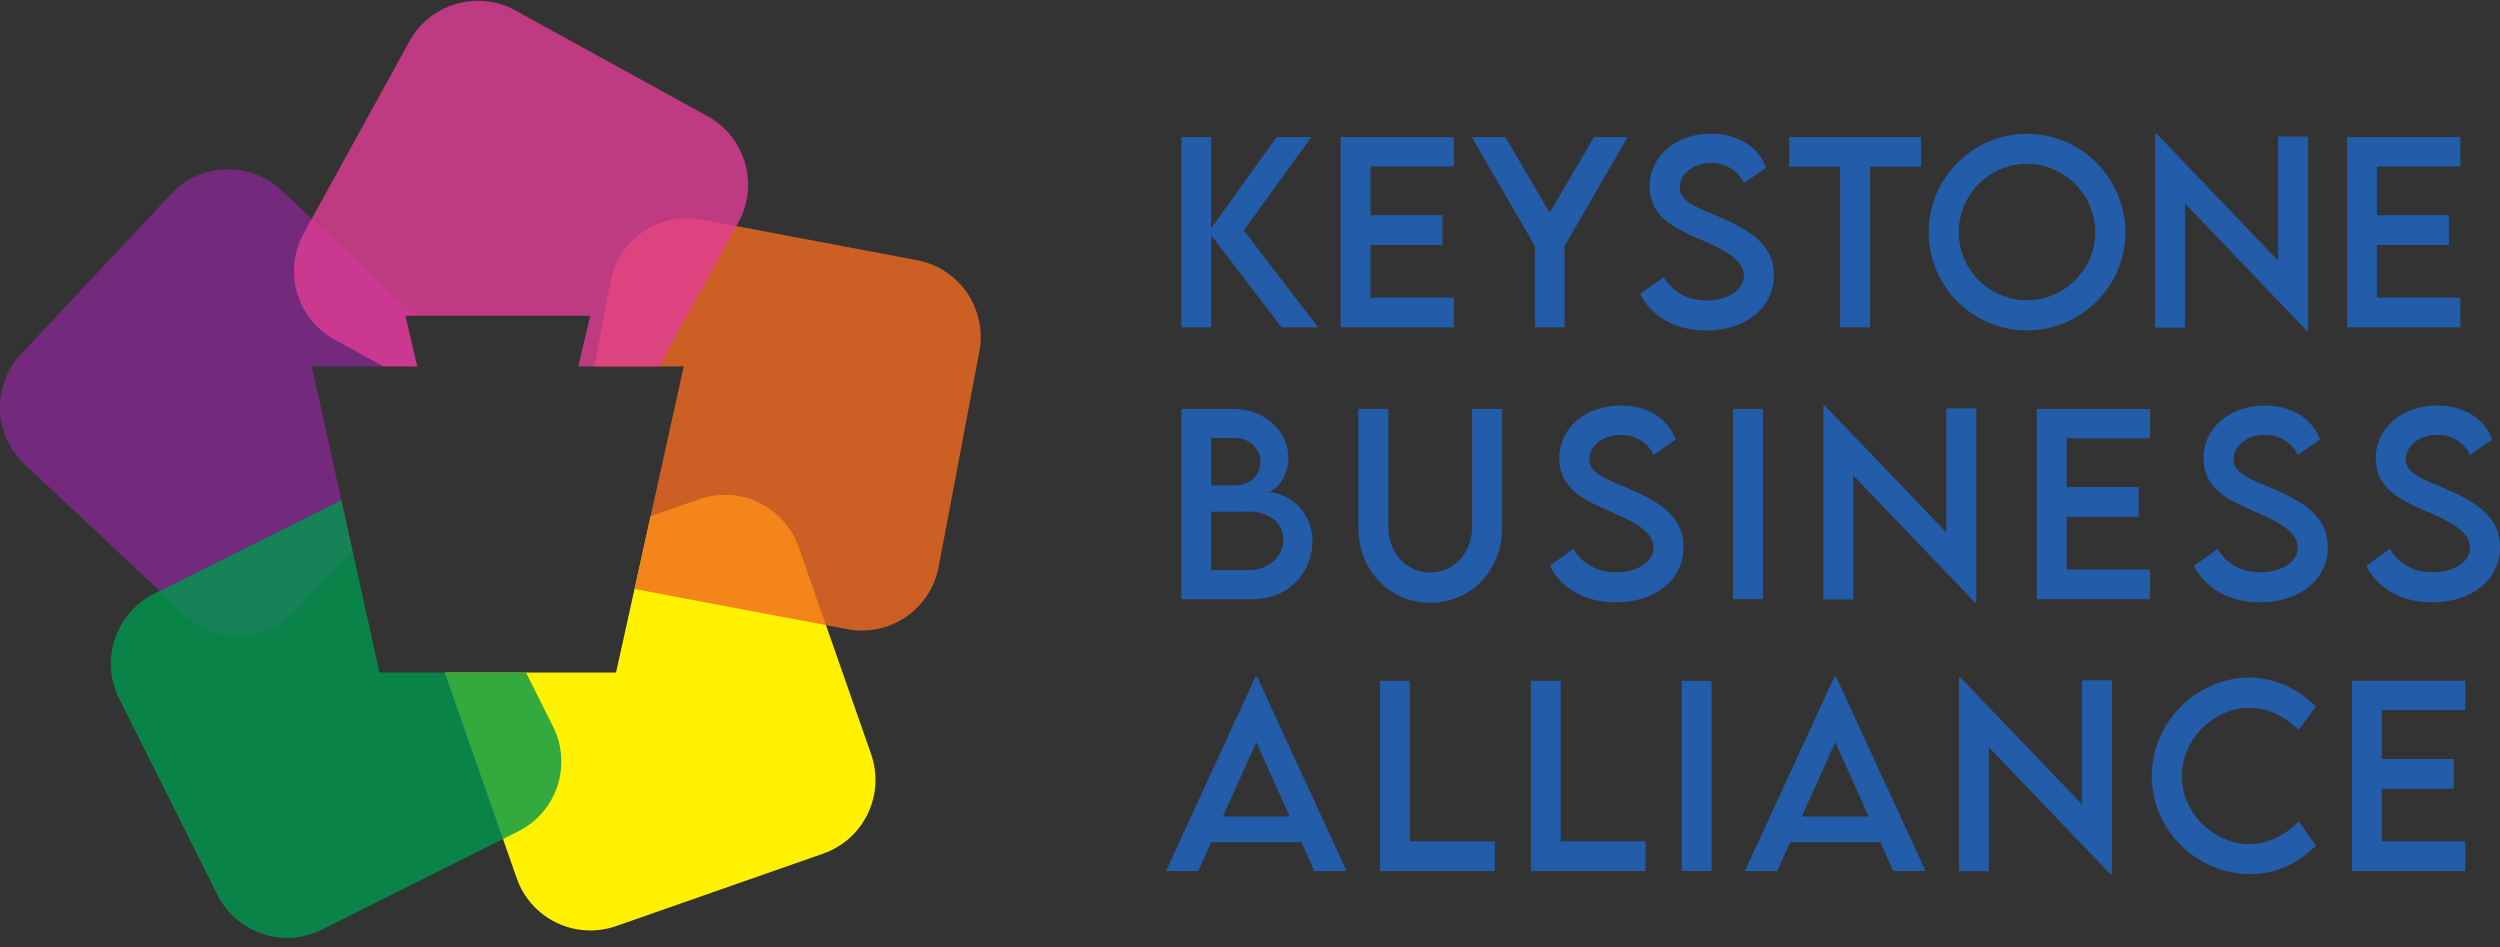 <?xml version="1.0" encoding="UTF-8"?> <svg xmlns="http://www.w3.org/2000/svg" width="264" height="100" viewBox="0 0 264 100" fill="none"><rect x="0" y="0" width="264" height="100" fill="#333333" stroke="none"/><path d="M135.335 34.568L127.907 24.847V34.568H124.767V14.477H127.907V24.099L134.811 14.477H138.476L131.348 24.335L139.186 34.568H135.335Z" fill="#235CA9"></path><path d="M144.722 17.581V22.728H152.324V25.868H144.722V31.427H153.533V34.567H141.569V14.477H153.533V17.581H144.722Z" fill="#235CA9"></path><path d="M162.085 25.98L155.417 14.477H158.969L163.643 22.478L168.329 14.477H171.881L165.214 25.98V34.567H162.085V25.98Z" fill="#235CA9"></path><path d="M173.204 31.041L175.696 29.258C176.594 30.829 178.264 31.726 180.195 31.726C182.451 31.726 184.159 30.642 184.159 29.109C184.159 27.252 181.517 26.13 179.173 25.121C176.818 24.074 174.201 22.852 174.201 19.7C174.201 16.41 177.055 14.116 180.668 14.116C183.535 14.116 185.679 15.5 186.501 17.705L184.159 19.326C183.536 17.968 182.152 17.207 180.694 17.207C178.849 17.207 177.379 18.354 177.379 19.774C177.379 21.345 179.236 21.905 181.678 22.952C184.857 24.348 187.324 25.881 187.324 29.047C187.324 32.611 184.233 34.904 180.158 34.904C176.855 34.904 174.351 33.359 173.204 31.041Z" fill="#235CA9"></path><path d="M202.868 17.605H197.484V34.567H194.318V17.605H188.935V14.477H202.868V17.605Z" fill="#235CA9"></path><path d="M203.668 24.547C203.668 18.814 208.329 14.128 214.049 14.128C219.757 14.128 224.443 18.814 224.443 24.547C224.443 30.23 219.757 34.891 214.037 34.891C208.329 34.891 203.668 30.23 203.668 24.547ZM221.253 24.522C221.253 20.547 218 17.306 214.037 17.306C210.074 17.306 206.846 20.547 206.846 24.522C206.846 28.473 210.074 31.701 214.037 31.701C217.999 31.701 221.253 28.473 221.253 24.522Z" fill="#235CA9"></path><path d="M243.737 14.427V34.916H243.587L230.738 21.494V34.592H227.585V14.128H227.747L240.572 27.526V14.427H243.737Z" fill="#235CA9"></path><path d="M251.004 17.581V22.728H258.606V25.868H251.004V31.427H259.815V34.567H247.851V14.477H259.815V17.581H251.004Z" fill="#235CA9"></path><path d="M138.601 57.155C138.601 60.234 136.27 63.275 132.282 63.275H124.767V43.185H130.251C133.716 43.185 136.058 45.677 136.058 48.344C136.058 50.513 134.55 51.959 133.802 51.959C136.058 51.958 138.601 54.027 138.601 57.155ZM127.907 46.25V51.26L130.4 51.248C131.958 51.26 133.104 50.189 133.104 48.755C133.104 47.322 131.859 46.251 130.437 46.251L127.907 46.25ZM135.522 56.943C135.522 55.423 134.227 54.027 131.946 54.027L127.908 54.039V60.196H131.996C133.802 60.197 135.522 58.888 135.522 56.943Z" fill="#235CA9"></path><path d="M143.441 55.66V43.185H146.607V55.648C146.607 58.427 148.564 60.458 151.018 60.458C153.474 60.458 155.456 58.427 155.456 55.648V43.185H158.633V55.66C158.633 60.271 155.306 63.649 151.031 63.649C146.757 63.649 143.441 60.271 143.441 55.66Z" fill="#235CA9"></path><path d="M163.66 59.748L166.153 57.965C167.051 59.536 168.721 60.433 170.652 60.433C172.907 60.433 174.615 59.349 174.615 57.816C174.615 55.959 171.973 54.837 169.63 53.828C167.275 52.781 164.657 51.559 164.657 48.407C164.657 45.117 167.511 42.823 171.125 42.823C173.992 42.823 176.135 44.207 176.958 46.412L174.615 48.033C173.992 46.675 172.609 45.914 171.15 45.914C169.306 45.914 167.835 47.06 167.835 48.481C167.835 50.052 169.692 50.612 172.135 51.66C175.313 53.055 177.781 54.589 177.781 57.754C177.781 61.318 174.69 63.611 170.615 63.611C167.312 63.611 164.807 62.066 163.66 59.748Z" fill="#235CA9"></path><path d="M183.008 43.185H186.161V63.275H183.008V43.185Z" fill="#235CA9"></path><path d="M208.701 43.135V63.624H208.552L195.703 50.202V63.3H192.55V42.836H192.711L205.536 56.233V43.135H208.701Z" fill="#235CA9"></path><path d="M218.239 46.288V51.435H225.841V54.575H218.239V60.134H227.05V63.274H215.086V43.185H227.05V46.288H218.239Z" fill="#235CA9"></path><path d="M231.691 59.748L234.184 57.965C235.082 59.536 236.751 60.433 238.683 60.433C240.938 60.433 242.646 59.349 242.646 57.816C242.646 55.959 240.004 54.837 237.661 53.828C235.305 52.781 232.688 51.559 232.688 48.407C232.688 45.117 235.542 42.823 239.156 42.823C242.023 42.823 244.166 44.207 244.989 46.412L242.646 48.033C242.023 46.675 240.64 45.914 239.181 45.914C237.337 45.914 235.866 47.06 235.866 48.481C235.866 50.052 237.723 50.612 240.166 51.66C243.344 53.055 245.812 54.589 245.812 57.754C245.812 61.318 242.721 63.611 238.646 63.611C235.343 63.611 232.838 62.066 231.691 59.748Z" fill="#235CA9"></path><path d="M249.88 59.748L252.373 57.965C253.27 59.536 254.94 60.433 256.872 60.433C259.127 60.433 260.835 59.349 260.835 57.816C260.835 55.959 258.193 54.837 255.849 53.828C253.494 52.781 250.877 51.559 250.877 48.407C250.877 45.117 253.731 42.823 257.345 42.823C260.211 42.823 262.355 44.207 263.178 46.412L260.835 48.033C260.212 46.675 258.828 45.914 257.37 45.914C255.525 45.914 254.055 47.06 254.055 48.481C254.055 50.052 255.912 50.612 258.354 51.66C261.533 53.055 264 54.589 264 57.754C264 61.318 260.909 63.611 256.834 63.611C253.531 63.611 251.026 62.066 249.88 59.748Z" fill="#235CA9"></path><path d="M137.417 88.928H127.908L126.537 91.982H123.122L132.569 71.481H132.757L142.203 91.982H138.788L137.417 88.928ZM136.195 86.224L132.669 78.373L129.129 86.224H136.195Z" fill="#235CA9"></path><path d="M157.844 88.842V91.983H145.73V71.893H148.883V88.842H157.844Z" fill="#235CA9"></path><path d="M173.773 88.842V91.983H161.659V71.893H164.812V88.842H173.773Z" fill="#235CA9"></path><path d="M177.588 71.893H180.742V91.983H177.588V71.893Z" fill="#235CA9"></path><path d="M198.555 88.928H189.046L187.675 91.982H184.26L193.707 71.481H193.895L203.342 91.982H199.927L198.555 88.928ZM197.334 86.224L193.807 78.373L190.268 86.224H197.334Z" fill="#235CA9"></path><path d="M223.02 71.843V92.332H222.871L210.022 78.909V92.007H206.869V71.544H207.031L219.855 84.941V71.843H223.02Z" fill="#235CA9"></path><path d="M227.221 81.95C227.221 76.292 231.944 71.544 237.59 71.544C240.195 71.581 242.6 72.69 244.569 74.61L242.737 77.089C241.329 75.681 239.497 74.747 237.527 74.747C233.888 74.747 230.411 77.937 230.411 81.963C230.411 86.013 233.938 89.142 237.54 89.142C239.596 89.142 241.366 88.12 242.749 86.749L244.569 89.291C242.837 90.999 240.631 92.307 237.64 92.307C231.944 92.307 227.221 87.62 227.221 81.95Z" fill="#235CA9"></path><path d="M251.524 74.995V80.142H259.126V83.283H251.524V88.841H260.335V91.982H248.371V71.892H260.335V74.995L251.524 74.995Z" fill="#235CA9"></path><path d="M91.987 79.633L84.339 57.778C82.834 53.478 78.128 51.213 73.829 52.717L68.706 54.51L67.473 60.086L65.052 71.023H56.771H49.747H46.963L54.56 92.732C56.065 97.032 60.77 99.297 65.071 97.792L86.926 90.142C91.226 88.639 93.492 83.933 91.987 79.633Z" fill="#FFF100"></path><path opacity="0.8" d="M36.063 52.882L32.93 38.693H40.428H44.06L42.802 33.341H43.839L29.727 20.112C26.404 16.996 21.183 17.165 18.067 20.489L2.231 37.382C-0.885 40.706 -0.716 45.927 2.608 49.042L19.503 64.877C22.826 67.993 28.045 67.824 31.161 64.501L37.205 58.053L36.063 52.882Z" fill="#85298F"></path><path opacity="0.8" d="M96.844 27.476L74.09 23.179C69.614 22.333 65.3 25.277 64.454 29.755L62.766 38.692H66.77H72.203L68.721 54.443L67.473 60.087L67.006 62.196L89.487 66.439C93.964 67.287 98.277 64.342 99.123 59.865L103.42 37.112C104.264 32.635 101.32 28.321 96.844 27.476Z" fill="#F16A21"></path><path opacity="0.8" d="M74.727 12.277L54.442 1.11C50.452 -1.088 45.435 0.368 43.238 4.359L32.07 24.644C29.874 28.636 31.328 33.652 35.319 35.848L40.486 38.692H44.06L42.802 33.34H44.197H61.734H62.327L61.068 38.692H66.77H69.603L77.975 23.482C80.172 19.491 78.718 14.475 74.727 12.277Z" fill="#E13C95"></path><path opacity="0.8" d="M55.546 71.023H49.747H40.073L37.465 59.227L36.063 52.881L36.046 52.804L16.262 62.709C12.188 64.749 10.54 69.705 12.579 73.778L22.946 94.483C24.987 98.557 29.942 100.206 34.016 98.165L54.72 87.797C58.794 85.759 60.443 80.803 58.404 76.729L55.546 71.023Z" fill="#00974E"></path></svg> 